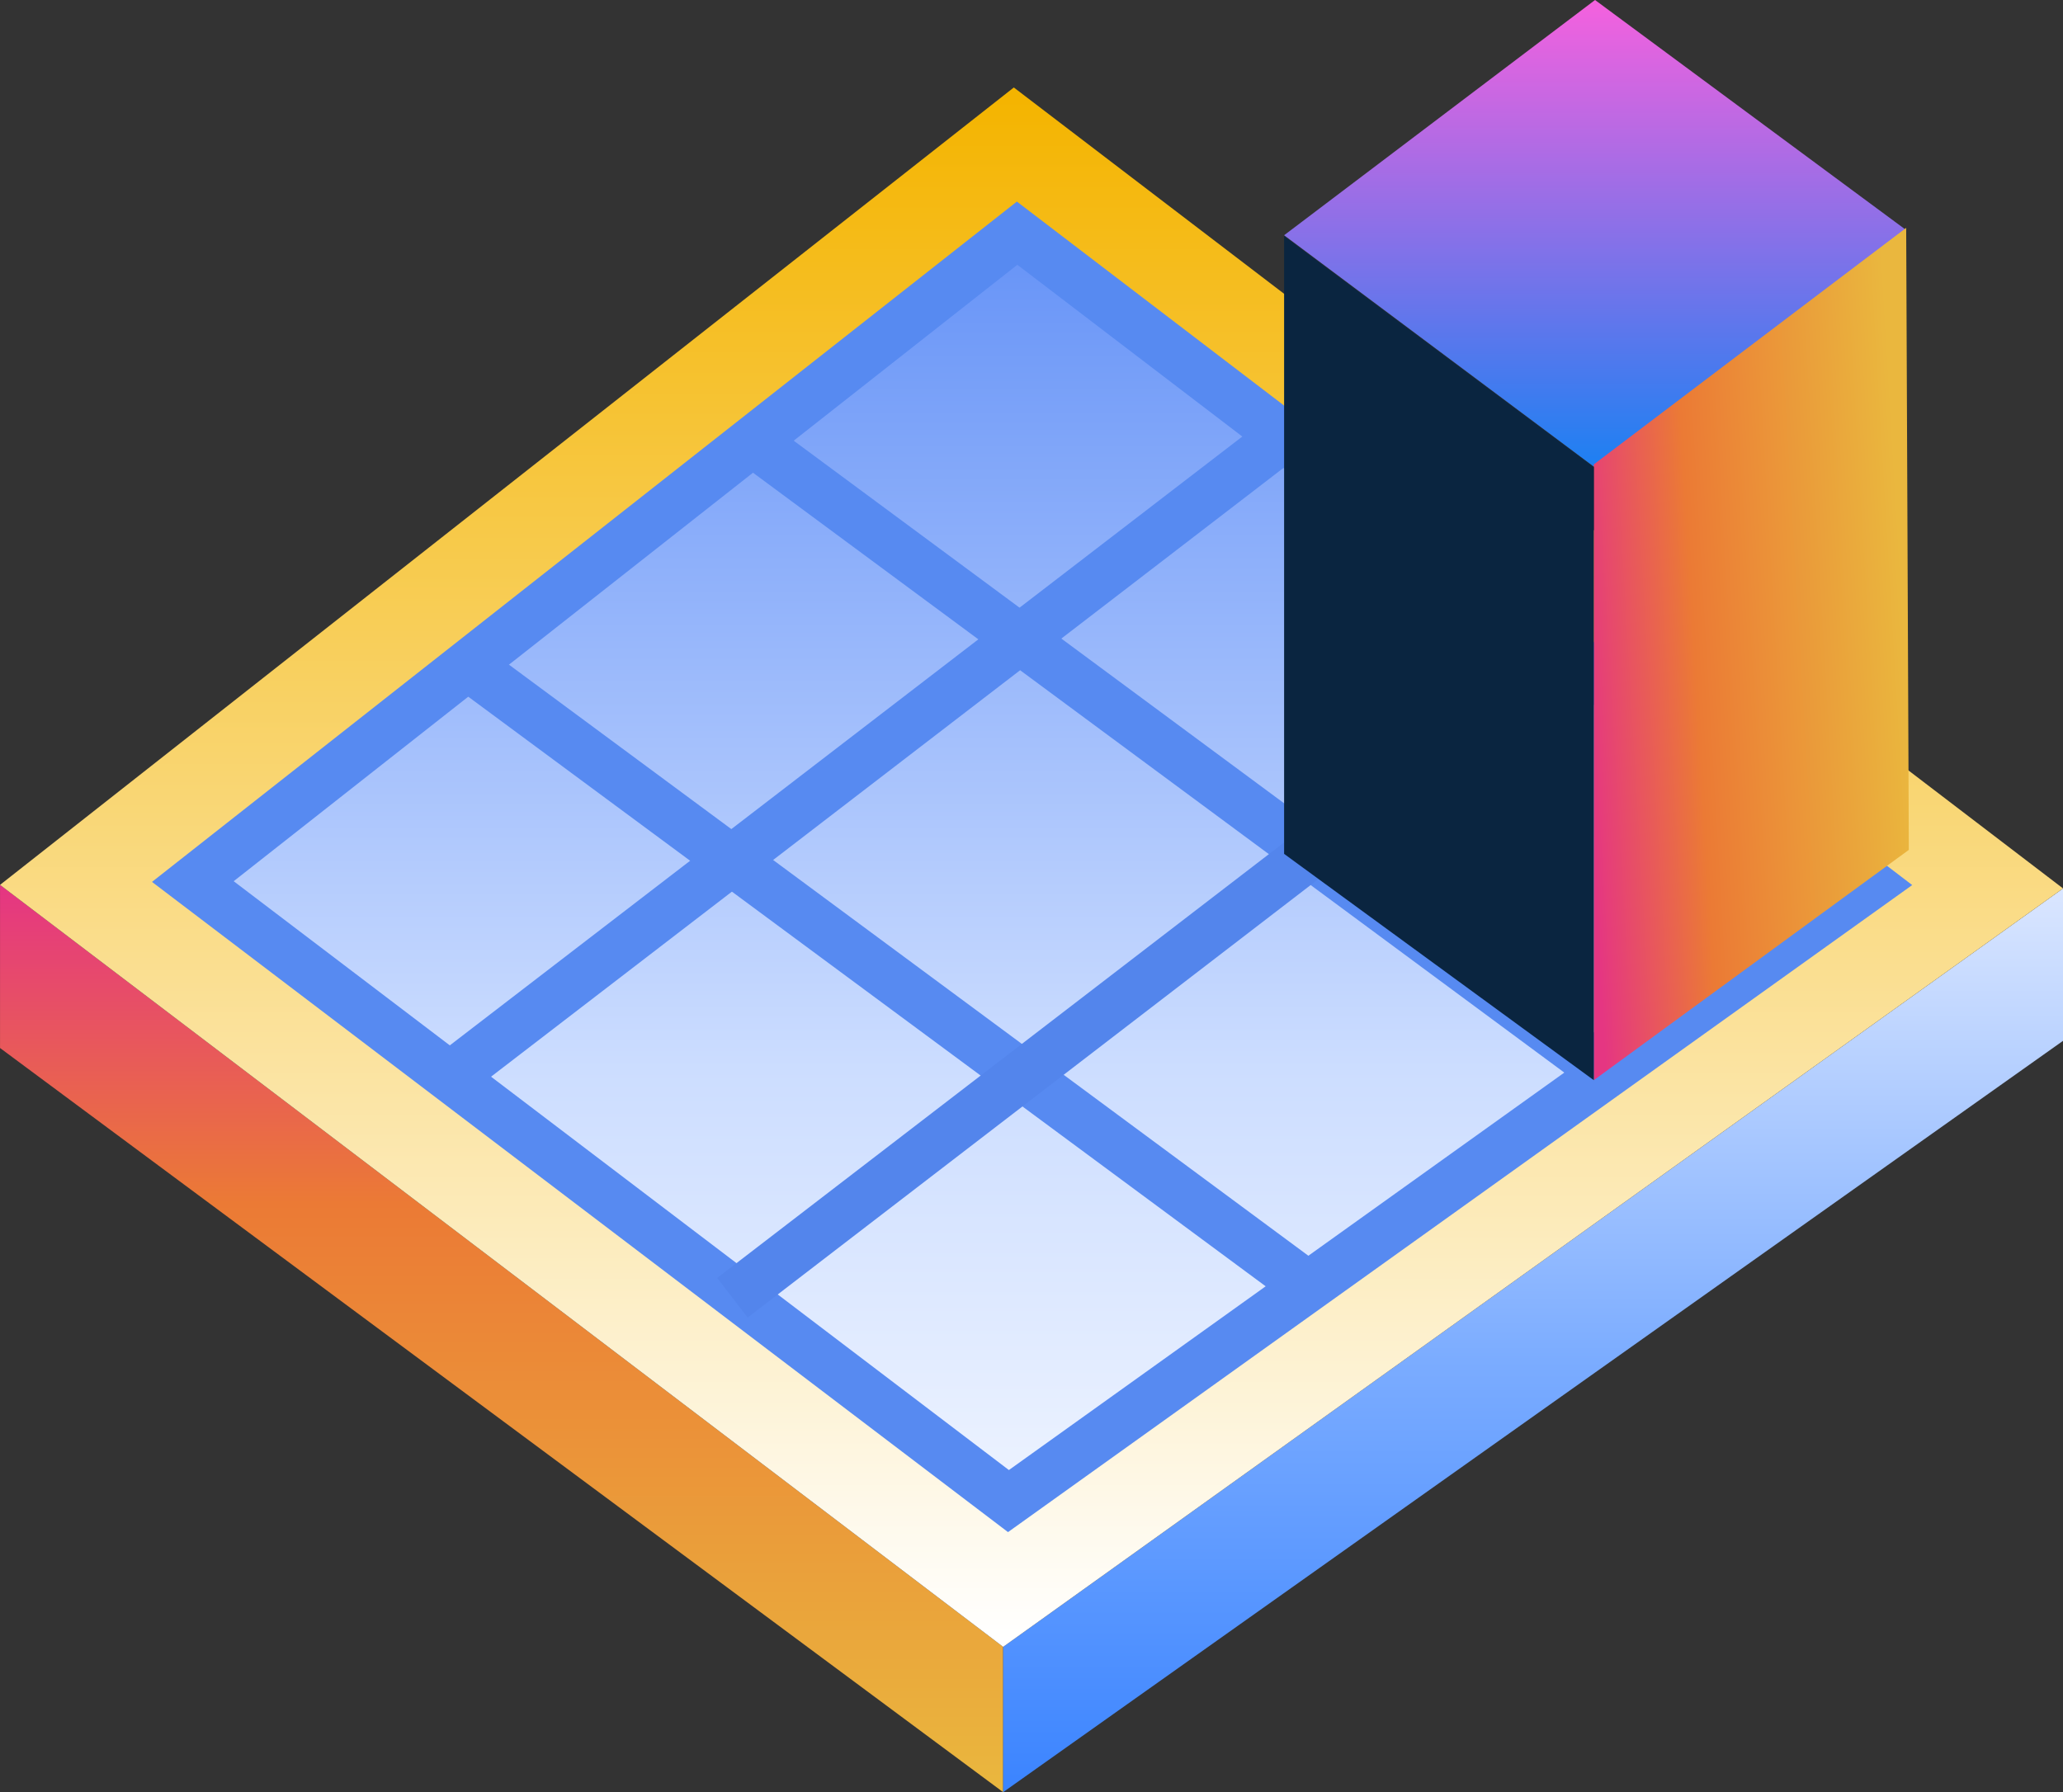 <svg xmlns="http://www.w3.org/2000/svg" xmlns:xlink="http://www.w3.org/1999/xlink" width="67.013" height="58.226" viewBox="0 0 67.013 58.226"><rect x="0" y="0" width="67.013" height="58.226" fill="#333333" stroke="none"/><defs><style>.a{fill:url(#a);}.b{fill:url(#b);}.c{fill:url(#c);}.d,.e{stroke:#578af1;}.d,.e,.f{stroke-miterlimit:10;stroke-width:1.623px;}.d{fill:url(#d);}.e,.f{fill:none;}.f{stroke:#5385ec;}.g{fill:url(#e);}.h{fill:url(#f);}.i{fill:#0a2540;}</style><linearGradient id="a" x1="0.5" x2="0.5" y2="1" gradientUnits="objectBoundingBox"><stop offset="0" stop-color="#e53682"/><stop offset="0.35" stop-color="#eb7a35"/><stop offset="1" stop-color="#eab73e"/></linearGradient><linearGradient id="b" x1="0.5" x2="0.5" y2="1" gradientUnits="objectBoundingBox"><stop offset="0" stop-color="#dae6ff"/><stop offset="0.522" stop-color="#7bacff"/><stop offset="1" stop-color="#3b84ff"/></linearGradient><linearGradient id="c" x1="0.5" x2="0.5" y2="1" gradientUnits="objectBoundingBox"><stop offset="0" stop-color="#f4b400"/><stop offset="1" stop-color="#fff"/></linearGradient><linearGradient id="d" x1="0.5" x2="0.5" y2="1" gradientUnits="objectBoundingBox"><stop offset="0" stop-color="#6693f7"/><stop offset="0.66" stop-color="#cdf"/><stop offset="1" stop-color="#edf3ff"/></linearGradient><linearGradient id="e" x1="0.5" x2="0.5" y2="1" gradientUnits="objectBoundingBox"><stop offset="0" stop-color="#f561de"/><stop offset="1" stop-color="#1d80f2"/></linearGradient><linearGradient id="f" x1="-0.036" y1="0.537" x2="0.972" y2="0.375" xlink:href="#a"/></defs><g transform="translate(-33.481 -1240.314)"><path class="a" d="M-3275.926,1679.247v-4.721l-32.585-24.756v5.3Z" transform="translate(3341.993 -380.707)"/><path class="b" d="M-3275.926,1674.527l34.428-24.641v4.951l-34.428,24.41Z" transform="translate(3341.993 -380.707)"/><path class="c" d="M-3308.511,1649.771l32.585,24.756,34.428-24.641-34.082-26.022Z" transform="translate(3341.993 -380.708)"/><path class="d" d="M-3302.248,1649.663l26.494,20.128,27.992-20.035-27.711-21.158Z" transform="translate(3341.993 -380.708)"/><line class="e" x2="27.85" y2="20.596" transform="translate(57.834 1254.584)"/><line class="e" x2="27.85" y2="20.596" transform="translate(48.378 1261.708)"/><line class="f" y1="20.769" x2="27.03" transform="translate(57.273 1261.708)"/><line class="e" y1="20.769" x2="27.03" transform="translate(48.248 1254.412)"/><path class="g" d="M-3266.8,1637.387l10.1-7.643,10.1,7.47-10.147,7.686Z" transform="translate(3341.993 -389.43)"/><path class="h" d="M-3256.74,1636.11v20.006l10.233-7.482-.086-20.209Z" transform="translate(3341.993 -380.708)"/><path class="i" d="M-3266.8,1628.688v20.076l10.061,7.353V1636.2Z" transform="translate(3341.993 -380.708)"/></g></svg>